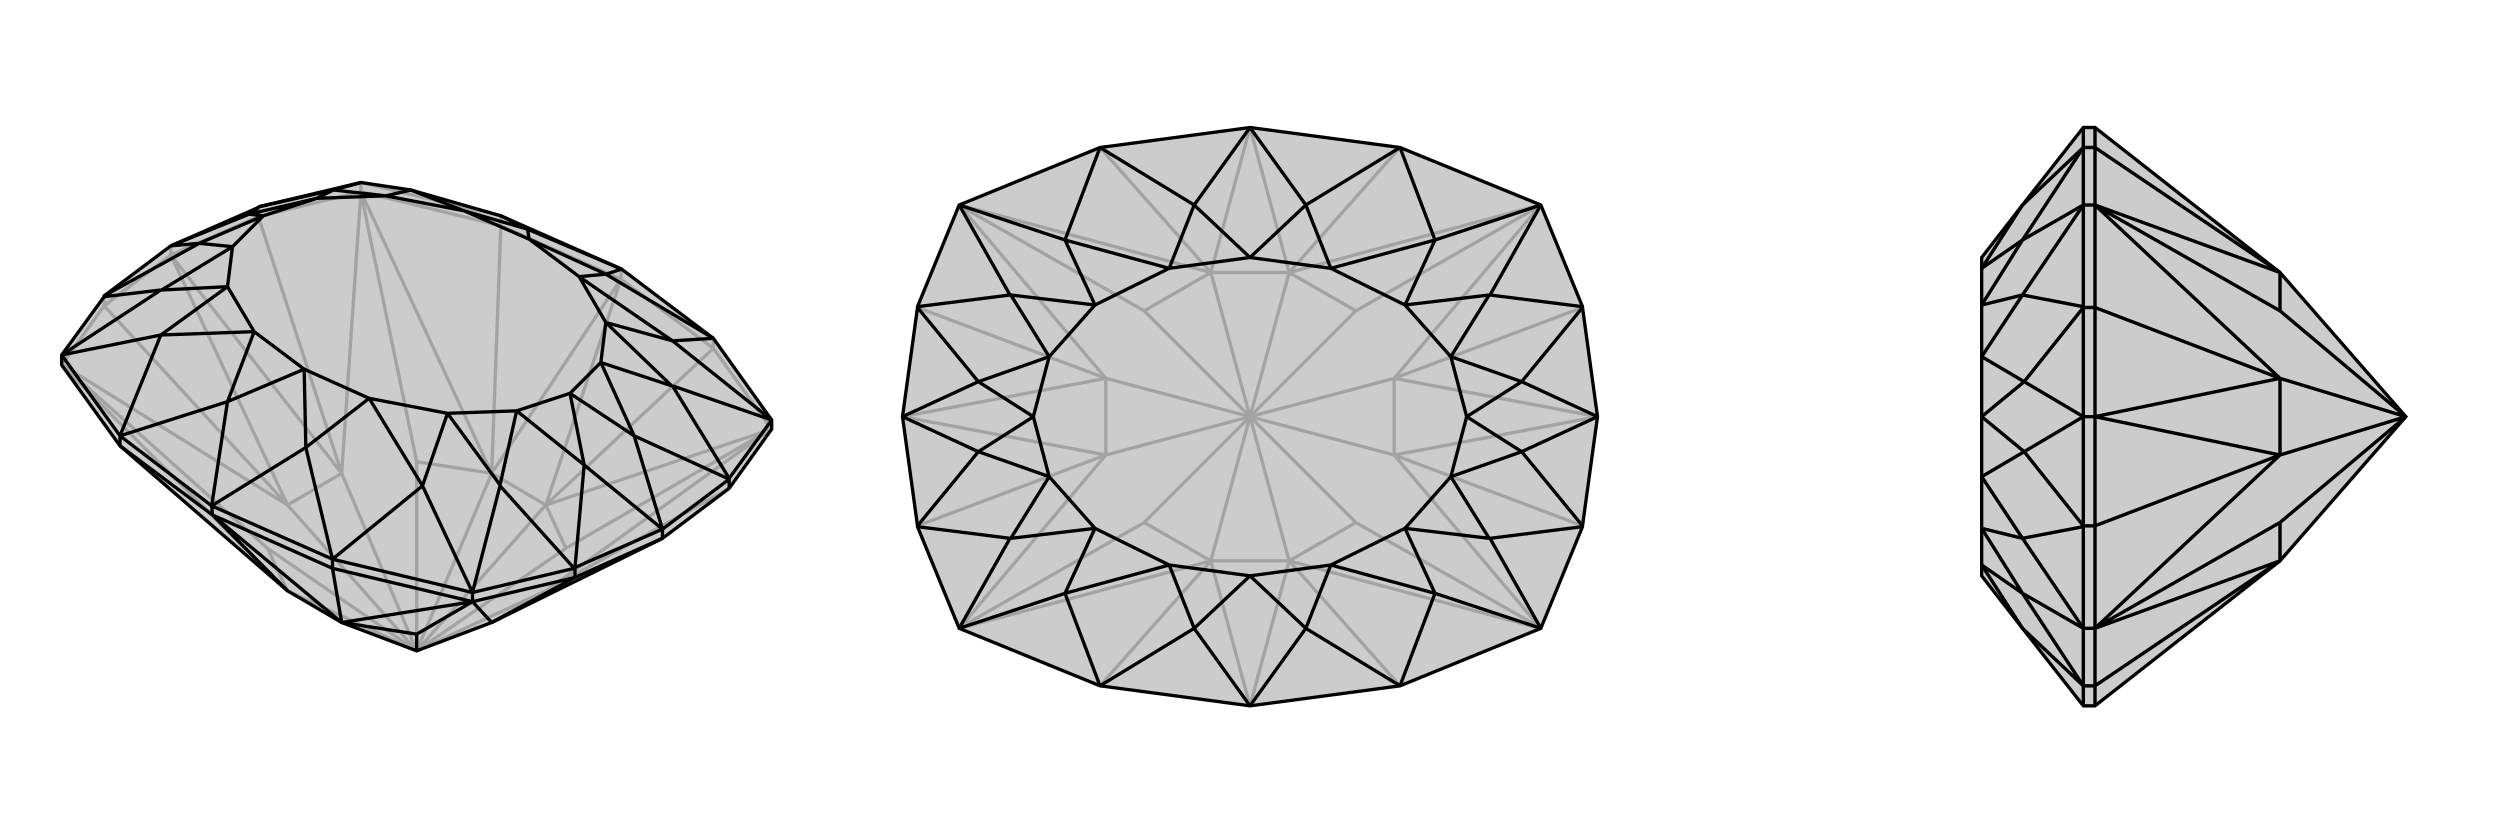<svg xmlns="http://www.w3.org/2000/svg" viewBox="0 0 3000 1000">
    <g stroke="currentColor" stroke-width="4" fill="none" transform="translate(0 -35)">
        <path fill="currentColor" stroke="none" fill-opacity=".2" d="M926,539L926,550L875,621L795,681L590,782L500,816L410,782L345,744L144,570L74,473L74,461L125,391L125,390L205,330L310,284L311,283L433,254L493,263L601,294L746,358L856,441z" />
<path stroke-opacity=".2" d="M655,641L856,453M590,603L601,306M655,744L875,621M410,603L310,295M345,641L125,402M655,744L925,550M500,816L655,744M500,816L679,693M500,816L655,641M500,816L590,603M410,603L433,266M500,816L500,589M500,816L410,603M345,641L75,473M500,816L345,641M500,816L345,744M500,816L321,693M655,641L745,370M590,603L745,370M655,641L590,603M655,641L926,550M925,550L926,550M925,550L679,693M655,641L679,693M590,603L433,265M433,266L433,265M590,603L500,589M433,266L500,589M345,744L74,473M75,473L74,473M75,473L321,693M345,744L321,693M655,744L795,681M590,782L655,744M410,603L205,341M345,641L205,341M410,603L345,641M745,370L601,306M745,370L856,453M746,358L745,370M856,453L926,550M856,441L856,453M601,294L433,254M601,306L433,265M601,294L601,306M74,473L125,402M433,265L310,295M433,254L433,265M125,402L205,341M125,390L125,402M205,341L310,295M310,284L310,295M205,330L205,341" />
<path d="M926,539L926,550L875,621L795,681L590,782L500,816L410,782L345,744L144,570L74,473L74,461L125,391L125,390L205,330L310,284L311,283L433,254L493,263L601,294L746,358L856,441z" />
<path d="M727,364L746,358M633,310L746,358M367,572L254,642M273,517L254,642M761,558L795,670M701,593L795,670M239,327L205,330M299,292L205,330M856,441L727,364M856,441L807,444M399,706L367,572M399,706L507,618M144,558L273,517M144,558L193,437M601,294L633,310M807,498L875,609M761,558L875,610M600,618L689,717M701,593L690,716M193,383L125,391M239,327L125,390M400,263L311,283M299,292L310,284M926,539L807,444M926,539L807,498M807,498L806,498M567,746L507,618M567,746L600,618M600,618L600,617M74,461L193,437M74,461L193,383M193,383L194,383M433,254L400,263M400,263L400,263M727,364L635,322M727,364L695,367M367,572L365,478M367,572L443,513M273,517L365,478M273,517L305,433M633,310L635,322M633,310L557,288M761,558L684,507M761,558L721,470M701,593L684,507M701,593L620,528M239,327L316,294M239,327L279,331M299,292L316,294M299,292L380,273M806,498L721,470M806,498L727,422M600,617L620,528M600,617L537,531M194,383L279,331M194,383L273,379M400,263L380,273M400,263L463,270M807,444L695,367M807,444L727,422M507,618L443,513M507,618L537,531M193,437L305,433M193,437L273,379M493,263L557,288M493,263L463,270M635,322L695,367M365,478L443,513M365,478L305,433M635,322L557,288M684,507L721,470M684,507L620,528M316,294L279,331M316,294L380,273M721,470L727,422M620,528L537,531M279,331L273,379M380,273L463,270M695,367L727,422M443,513L537,531M305,433L273,379M557,288L463,270M410,782L399,717M590,782L690,728M590,782L567,757M500,816L500,796M410,782L255,653M345,744L255,653M410,782L567,757M567,757L567,757M410,782L500,796M567,757L500,796M144,558L254,642M255,653L144,570M399,706L254,642M255,653L399,717M254,642L255,653M399,706L567,746M399,717L567,757M399,706L399,717M144,558L74,461M144,558L144,570M926,539L875,609M875,609L875,610M567,746L689,717M689,717L690,716M567,757L690,728M567,746L567,757M795,670L875,610M875,610L875,621M795,670L690,716M795,681L690,728M690,716L690,728M795,670L795,681" />
    </g>
    <g stroke="currentColor" stroke-width="4" fill="none" transform="translate(1000 0)">
        <path fill="currentColor" stroke="none" fill-opacity=".2" d="M849,246L899,368L899,369L917,500L899,631L899,632L849,754L680,823L500,847L320,823L151,754L101,632L101,631L83,500L101,369L101,368L151,246L320,177L500,153L680,177z" />
<path stroke-opacity=".2" d="M547,673L680,823M547,327L680,177M453,327L320,177M453,673L320,823M673,546L899,631M673,454L899,369M327,454L101,369M327,546L101,631M547,673L500,500M673,546L848,753M500,500L627,627M673,546L500,500M673,454L848,247M500,500L673,454M500,500L627,373M500,500L547,327M500,500L453,327M327,454L152,247M500,500L373,373M500,500L327,454M327,546L152,753M500,500L327,546M500,500L453,673M500,500L373,627M547,673L500,847M453,673L500,847M547,673L453,673M547,327L500,153M453,327L500,153M547,327L453,327M547,673L848,754M848,753L848,754M547,673L627,627M848,753L627,627M547,327L848,246M848,247L848,246M848,247L627,373M547,327L627,373M453,327L152,246M152,247L152,246M453,327L373,373M152,247L373,373M453,673L152,754M152,753L152,754M152,753L373,627M453,673L373,627M673,546L917,500M673,454L917,500M673,546L673,454M327,454L83,500M327,546L83,500M327,454L327,546" />
<path d="M849,246L899,368L899,369L917,500L899,631L899,632L849,754L680,823L500,847L320,823L151,754L101,632L101,631L83,500L101,369L101,368L151,246L320,177L500,153L680,177z" />
<path d="M567,246L500,153M433,246L500,153M567,754L500,847M433,754L500,847M826,458L917,500M826,542L917,500M174,542L83,500M174,458L83,500M680,177L567,246M680,177L722,288M680,823L567,754M680,823L722,712M320,823L433,754M320,823L278,712M320,177L433,246M320,177L278,288M788,354L899,368M826,458L899,369M788,646L899,632M826,542L899,631M212,646L101,632M174,542L101,631M212,354L101,368M174,458L101,369M849,246L722,288M849,246L788,354M788,354L787,354M849,754L722,712M849,754L788,646M788,646L787,646M151,754L278,712M151,754L212,646M212,646L213,646M151,246L278,288M151,246L212,354M212,354L213,354M567,246L500,309M567,246L597,322M567,754L500,691M567,754L597,678M433,754L500,691M433,754L403,678M433,246L500,309M433,246L403,322M826,458L760,500M826,458L741,428M826,542L760,500M826,542L741,572M174,542L240,500M174,542L259,572M174,458L240,500M174,458L259,428M787,354L741,428M787,354L686,366M787,646L741,572M787,646L686,634M213,646L259,572M213,646L314,634M213,354L259,428M213,354L314,366M722,288L597,322M722,288L686,366M722,712L597,678M722,712L686,634M278,712L403,678M278,712L314,634M278,288L403,322M278,288L314,366M500,309L597,322M500,691L597,678M500,691L403,678M500,309L403,322M760,500L741,428M760,500L741,572M240,500L259,572M240,500L259,428M741,428L686,366M741,572L686,634M259,572L314,634M259,428L314,366M597,322L686,366M597,678L686,634M403,678L314,634M403,322L314,366" />
    </g>
    <g stroke="currentColor" stroke-width="4" fill="none" transform="translate(2000 0)">
        <path fill="currentColor" stroke="none" fill-opacity=".2" d="M378,309L378,322L378,366L378,428L378,500L378,572L378,634L378,678L378,691L427,754L500,847L514,847L736,673L887,500L736,327L514,153L500,153L427,246z" />
<path stroke-opacity=".2" d="M429,542L500,500M429,458L500,500M500,823L427,754M500,823L427,712M500,177L427,246M500,177L427,288M427,646L500,632M429,542L500,631M427,354L500,368M429,458L500,369M500,754L427,712M500,754L427,646M427,646L427,646M500,246L427,288M500,246L427,354M427,354L427,354M427,754L378,678M427,246L378,322M429,542L378,500M429,542L378,572M429,458L378,500M429,458L378,428M427,646L378,572M427,646L378,634M427,354L378,428M427,354L378,366M427,712L378,678M427,712L378,634M427,288L378,322M427,288L378,366M736,327L514,177M736,673L514,823M736,454L514,369M736,546L514,631M736,454L515,247M887,500L736,373M887,500L736,454M736,546L515,753M887,500L736,546M887,500L736,627M736,327L514,246M515,247L514,246M736,327L736,373M515,247L736,373M736,673L514,754M515,753L514,754M515,753L736,627M736,673L736,627M736,454L514,500M736,546L514,500M736,454L736,546M500,823L500,847M514,847L514,823M500,177L500,153M514,153L514,177M500,177L500,246M514,177L514,246M500,177L514,177M500,823L500,754M514,823L514,754M500,823L514,823M500,754L500,632M500,632L500,631M514,754L514,631M500,754L514,754M500,246L500,368M500,368L500,369M514,246L514,369M500,246L514,246M500,500L500,631M514,631L514,500M500,631L514,631M500,500L500,369M514,500L514,369M500,369L514,369M500,500L514,500" />
<path d="M378,309L378,322L378,366L378,428L378,500L378,572L378,634L378,678L378,691L427,754L500,847L514,847L736,673L887,500L736,327L514,153L500,153L427,246z" />
<path d="M429,458L500,500M429,542L500,500M500,177L427,246M500,177L427,288M500,823L427,754M500,823L427,712M427,354L500,368M429,458L500,369M427,646L500,632M429,542L500,631M500,246L427,288M500,246L427,354M427,354L427,354M500,754L427,712M500,754L427,646M427,646L427,646M427,246L378,322M427,754L378,678M429,458L378,500M429,458L378,428M429,542L378,500M429,542L378,572M427,354L378,428M427,354L378,366M427,646L378,572M427,646L378,634M427,288L378,322M427,288L378,366M427,712L378,678M427,712L378,634M736,673L514,823M736,327L514,177M736,546L514,631M736,454L514,369M736,546L515,753M887,500L736,627M736,546L887,500M736,454L515,247M887,500L736,454M887,500L736,373M736,673L514,754M515,753L514,754M736,673L736,627M515,753L736,627M736,327L514,246M515,247L514,246M515,247L736,373M736,327L736,373M736,546L514,500M736,454L514,500M736,546L736,454M500,177L500,153M514,153L514,177M500,823L500,847M514,847L514,823M500,823L500,754M514,823L514,754M500,823L514,823M500,177L500,246M514,177L514,246M500,177L514,177M500,246L500,368M500,368L500,369M514,246L514,369M500,246L514,246M500,754L500,632M500,632L500,631M514,754L514,631M500,754L514,754M500,500L500,369M514,369L514,500M500,369L514,369M500,500L500,631M514,500L514,631M500,631L514,631M500,500L514,500" />
    </g>
</svg>